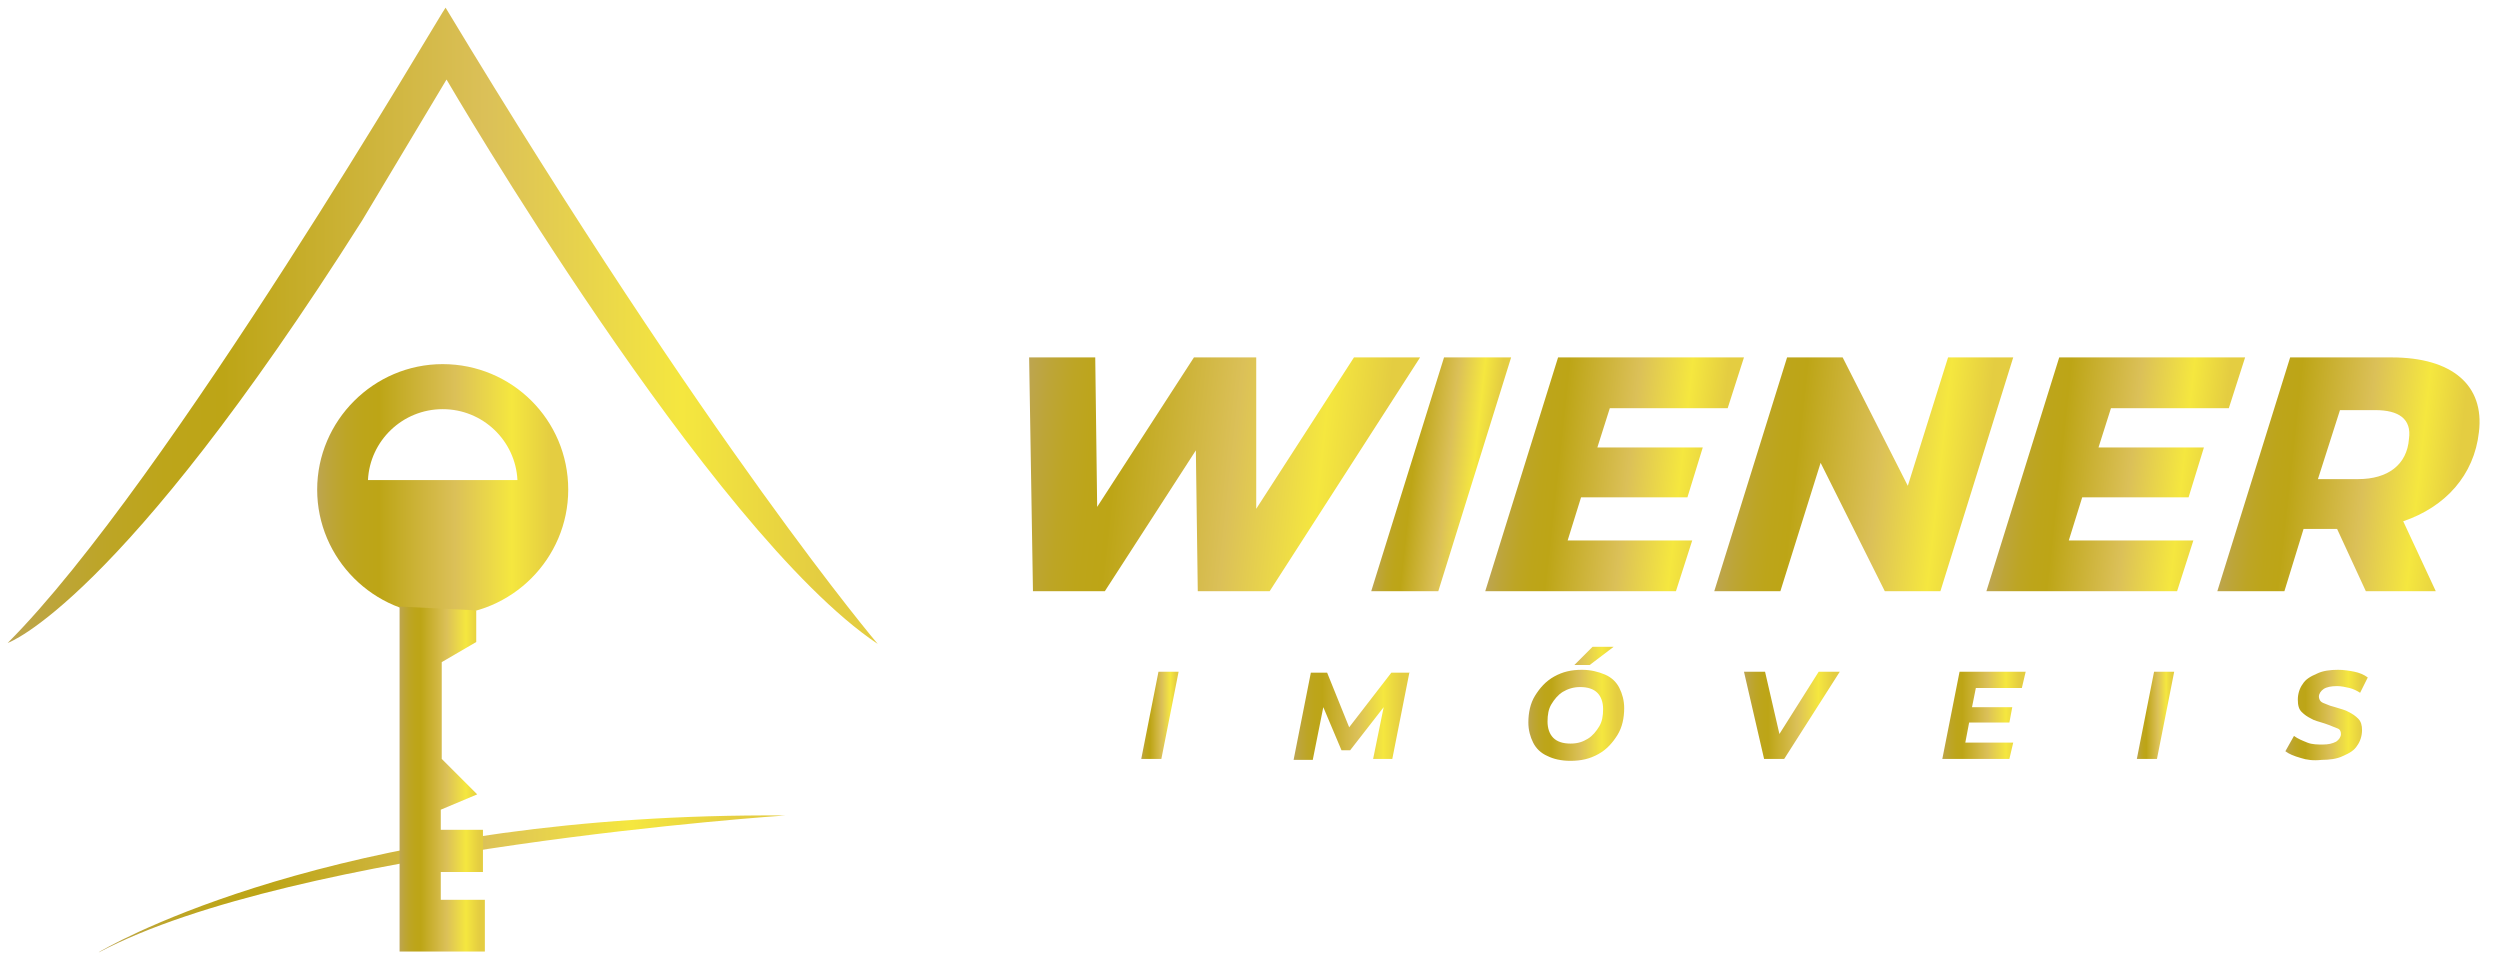 <?xml version="1.0" encoding="utf-8"?>
<!-- Generator: Adobe Illustrator 23.1.0, SVG Export Plug-In . SVG Version: 6.00 Build 0)  -->
<svg version="1.1" id="Layer_1" xmlns="http://www.w3.org/2000/svg" xmlns:xlink="http://www.w3.org/1999/xlink" x="0px" y="0px"
	 width="260.9px" height="100px" viewBox="0 0 260.9 100" style="enable-background:new 0 0 260.9 100;" xml:space="preserve">
<style type="text/css">
	.st0{fill:url(#SVGID_1_);}
	.st1{fill:url(#SVGID_2_);}
	.st2{fill:#E9C727;}
	.st3{fill:url(#SVGID_3_);}
	.st4{fill:url(#SVGID_4_);}
	.st5{fill:url(#SVGID_5_);}
	.st6{fill:url(#SVGID_6_);}
	.st7{fill:url(#SVGID_7_);}
	.st8{fill:url(#SVGID_8_);}
	.st9{fill:url(#SVGID_9_);}
	.st10{fill:url(#SVGID_10_);}
	.st11{fill:url(#SVGID_11_);}
	.st12{fill:url(#SVGID_12_);}
	.st13{fill:url(#SVGID_13_);}
	.st14{fill:url(#SVGID_14_);}
	.st15{fill:url(#SVGID_15_);}
	.st16{fill:url(#SVGID_16_);}
	.st17{fill:url(#SVGID_17_);}
	.st18{fill:url(#SVGID_18_);}
	.st19{fill:url(#SVGID_19_);}
	.st20{fill:url(#SVGID_20_);}
	.st21{fill:url(#SVGID_21_);}
	.st22{fill:url(#SVGID_22_);}
	.st23{fill:url(#SVGID_23_);}
	.st24{fill:#F3903F;}
	.st25{fill:none;}
	.st26{fill:url(#SVGID_24_);}
	.st27{fill:url(#SVGID_25_);}
	.st28{fill:url(#SVGID_26_);}
	.st29{fill:url(#SVGID_27_);}
	.st30{fill:url(#SVGID_28_);}
	.st31{fill:url(#SVGID_29_);}
	.st32{fill:url(#SVGID_30_);}
	.st33{fill:url(#SVGID_31_);}
	.st34{fill:url(#SVGID_32_);}
	.st35{fill:url(#SVGID_33_);}
	.st36{fill:url(#SVGID_34_);}
	.st37{fill:url(#SVGID_35_);}
	.st38{fill:url(#SVGID_36_);}
	.st39{fill:url(#SVGID_37_);}
	.st40{fill:url(#SVGID_38_);}
	.st41{fill:url(#SVGID_39_);}
	.st42{fill:url(#SVGID_40_);}
	.st43{fill:url(#SVGID_41_);}
	.st44{fill:url(#SVGID_42_);}
	.st45{fill:url(#SVGID_43_);}
	.st46{fill:url(#SVGID_44_);}
	.st47{fill:url(#SVGID_45_);}
	.st48{fill:url(#SVGID_46_);}
	.st49{fill:url(#SVGID_47_);}
	.st50{fill:url(#SVGID_48_);}
	.st51{fill:url(#SVGID_49_);}
	.st52{fill:url(#SVGID_50_);}
	.st53{fill:url(#SVGID_51_);}
	.st54{fill:url(#SVGID_52_);}
	.st55{fill:url(#SVGID_53_);}
	.st56{fill:url(#SVGID_54_);}
	.st57{fill:url(#SVGID_55_);}
	.st58{fill:url(#SVGID_56_);}
	.st59{fill:url(#SVGID_57_);}
	.st60{fill:url(#SVGID_58_);}
	.st61{fill:url(#SVGID_59_);}
	.st62{fill:url(#SVGID_60_);}
	.st63{fill:url(#SVGID_61_);}
	.st64{fill:url(#SVGID_62_);}
	.st65{fill:url(#SVGID_63_);}
	.st66{fill:url(#SVGID_64_);}
	.st67{fill:url(#SVGID_65_);}
	.st68{fill:url(#SVGID_66_);}
	.st69{fill:url(#SVGID_67_);}
	.st70{fill:url(#SVGID_68_);}
	.st71{fill:url(#SVGID_69_);}
	.st72{fill:url(#SVGID_70_);}
	.st73{fill:url(#SVGID_71_);}
	.st74{fill:url(#SVGID_72_);}
	.st75{fill:url(#SVGID_73_);}
	.st76{fill:url(#SVGID_74_);}
	.st77{fill:url(#SVGID_75_);}
	.st78{fill:url(#SVGID_76_);}
	.st79{fill:url(#SVGID_77_);}
	.st80{fill:url(#SVGID_78_);}
	.st81{fill:url(#SVGID_79_);}
	.st82{fill:url(#SVGID_80_);}
	.st83{fill:url(#SVGID_81_);}
	.st84{fill:url(#SVGID_82_);}
	.st85{fill:url(#SVGID_83_);}
	.st86{fill:url(#SVGID_84_);}
</style>
<g>
</g>
<g>
	<g>
		<g>
			<linearGradient id="SVGID_1_" gradientUnits="userSpaceOnUse" x1="119.077" y1="74.654" x2="123.011" y2="74.654">
				<stop  offset="0" style="stop-color:#BDA551"/>
				<stop  offset="5.724177e-02" style="stop-color:#BDA538"/>
				<stop  offset="0.118" style="stop-color:#BDA525"/>
				<stop  offset="0.181" style="stop-color:#BDA51A"/>
				<stop  offset="0.248" style="stop-color:#BDA516"/>
				<stop  offset="0.55" style="stop-color:#DBC058"/>
				<stop  offset="0.776" style="stop-color:#F5E73F"/>
				<stop  offset="0.932" style="stop-color:#E4CD41"/>
			</linearGradient>
			<path class="st0" d="M120.9,70.1h2.1l-1.8,9.1h-2.1L120.9,70.1z"/>
			<linearGradient id="SVGID_2_" gradientUnits="userSpaceOnUse" x1="135.019" y1="74.654" x2="147.067" y2="74.654">
				<stop  offset="0" style="stop-color:#BDA551"/>
				<stop  offset="5.724177e-02" style="stop-color:#BDA538"/>
				<stop  offset="0.118" style="stop-color:#BDA525"/>
				<stop  offset="0.181" style="stop-color:#BDA51A"/>
				<stop  offset="0.248" style="stop-color:#BDA516"/>
				<stop  offset="0.55" style="stop-color:#DBC058"/>
				<stop  offset="0.776" style="stop-color:#F5E73F"/>
				<stop  offset="0.932" style="stop-color:#E4CD41"/>
			</linearGradient>
			<path class="st1" d="M147.1,70.1l-1.8,9.1h-2l1.1-5.4l-3.5,4.5H140l-1.9-4.5l-1.1,5.5h-2l1.8-9.1h1.7l2.3,5.7l4.4-5.7H147.1z"/>
			<linearGradient id="SVGID_3_" gradientUnits="userSpaceOnUse" x1="159.387" y1="73.419" x2="169.436" y2="73.419">
				<stop  offset="0" style="stop-color:#BDA551"/>
				<stop  offset="5.724177e-02" style="stop-color:#BDA538"/>
				<stop  offset="0.118" style="stop-color:#BDA525"/>
				<stop  offset="0.181" style="stop-color:#BDA51A"/>
				<stop  offset="0.248" style="stop-color:#BDA516"/>
				<stop  offset="0.55" style="stop-color:#DBC058"/>
				<stop  offset="0.776" style="stop-color:#F5E73F"/>
				<stop  offset="0.932" style="stop-color:#E4CD41"/>
			</linearGradient>
			<path class="st3" d="M161.5,78.9c-0.7-0.3-1.2-0.8-1.5-1.4s-0.5-1.3-0.5-2.1c0-1,0.2-2,0.7-2.8c0.5-0.8,1.1-1.5,2-2
				c0.9-0.5,1.8-0.7,2.9-0.7c0.9,0,1.7,0.2,2.4,0.5c0.7,0.3,1.2,0.8,1.5,1.4s0.5,1.3,0.5,2.1c0,1-0.2,2-0.7,2.8
				c-0.5,0.8-1.1,1.5-2,2c-0.9,0.5-1.8,0.7-2.9,0.7C162.9,79.4,162.1,79.2,161.5,78.9z M165.7,77.1c0.5-0.3,0.9-0.8,1.2-1.3
				c0.3-0.5,0.4-1.1,0.4-1.8c0-0.7-0.2-1.3-0.6-1.7c-0.4-0.4-1-0.6-1.8-0.6c-0.7,0-1.3,0.2-1.8,0.5c-0.5,0.3-0.9,0.8-1.2,1.3
				c-0.3,0.5-0.4,1.1-0.4,1.8c0,0.7,0.2,1.3,0.6,1.7c0.4,0.4,1,0.6,1.8,0.6C164.7,77.6,165.2,77.4,165.7,77.1z M166.2,67.5h2.2
				l-2.5,1.9h-1.6L166.2,67.5z"/>
			<linearGradient id="SVGID_4_" gradientUnits="userSpaceOnUse" x1="182.068" y1="74.654" x2="191.999" y2="74.654">
				<stop  offset="0" style="stop-color:#BDA551"/>
				<stop  offset="5.724177e-02" style="stop-color:#BDA538"/>
				<stop  offset="0.118" style="stop-color:#BDA525"/>
				<stop  offset="0.181" style="stop-color:#BDA51A"/>
				<stop  offset="0.248" style="stop-color:#BDA516"/>
				<stop  offset="0.55" style="stop-color:#DBC058"/>
				<stop  offset="0.776" style="stop-color:#F5E73F"/>
				<stop  offset="0.932" style="stop-color:#E4CD41"/>
			</linearGradient>
			<path class="st4" d="M192,70.1l-5.8,9.1h-2.1l-2.1-9.1h2.2l1.5,6.5l4.1-6.5H192z"/>
			<linearGradient id="SVGID_5_" gradientUnits="userSpaceOnUse" x1="202.619" y1="74.654" x2="211.304" y2="74.654">
				<stop  offset="0" style="stop-color:#BDA551"/>
				<stop  offset="5.724177e-02" style="stop-color:#BDA538"/>
				<stop  offset="0.118" style="stop-color:#BDA525"/>
				<stop  offset="0.181" style="stop-color:#BDA51A"/>
				<stop  offset="0.248" style="stop-color:#BDA516"/>
				<stop  offset="0.55" style="stop-color:#DBC058"/>
				<stop  offset="0.776" style="stop-color:#F5E73F"/>
				<stop  offset="0.932" style="stop-color:#E4CD41"/>
			</linearGradient>
			<path class="st5" d="M206.2,71.8l-0.4,2h4.2l-0.3,1.6h-4.2l-0.4,2.1h5l-0.4,1.7h-7l1.8-9.1h6.9l-0.4,1.7H206.2z"/>
			<linearGradient id="SVGID_6_" gradientUnits="userSpaceOnUse" x1="223.014" y1="74.654" x2="226.948" y2="74.654">
				<stop  offset="0" style="stop-color:#BDA551"/>
				<stop  offset="5.724177e-02" style="stop-color:#BDA538"/>
				<stop  offset="0.118" style="stop-color:#BDA525"/>
				<stop  offset="0.181" style="stop-color:#BDA51A"/>
				<stop  offset="0.248" style="stop-color:#BDA516"/>
				<stop  offset="0.55" style="stop-color:#DBC058"/>
				<stop  offset="0.776" style="stop-color:#F5E73F"/>
				<stop  offset="0.932" style="stop-color:#E4CD41"/>
			</linearGradient>
			<path class="st6" d="M224.8,70.1h2.1l-1.8,9.1H223L224.8,70.1z"/>
			<linearGradient id="SVGID_7_" gradientUnits="userSpaceOnUse" x1="238.476" y1="74.654" x2="247.006" y2="74.654">
				<stop  offset="0" style="stop-color:#BDA551"/>
				<stop  offset="5.724177e-02" style="stop-color:#BDA538"/>
				<stop  offset="0.118" style="stop-color:#BDA525"/>
				<stop  offset="0.181" style="stop-color:#BDA51A"/>
				<stop  offset="0.248" style="stop-color:#BDA516"/>
				<stop  offset="0.55" style="stop-color:#DBC058"/>
				<stop  offset="0.776" style="stop-color:#F5E73F"/>
				<stop  offset="0.932" style="stop-color:#E4CD41"/>
			</linearGradient>
			<path class="st7" d="M240.1,79.1c-0.7-0.2-1.2-0.4-1.6-0.7l0.9-1.6c0.4,0.3,0.9,0.5,1.4,0.7c0.5,0.2,1.1,0.2,1.6,0.2
				c0.6,0,1-0.1,1.4-0.3c0.3-0.2,0.5-0.5,0.5-0.8c0-0.3-0.1-0.5-0.4-0.6c-0.3-0.1-0.7-0.3-1.3-0.5c-0.6-0.2-1.1-0.3-1.4-0.5
				c-0.4-0.2-0.7-0.4-1-0.7c-0.3-0.3-0.4-0.7-0.4-1.3c0-0.6,0.2-1.2,0.5-1.6c0.3-0.5,0.8-0.8,1.5-1.1c0.6-0.3,1.4-0.4,2.2-0.4
				c0.6,0,1.2,0.1,1.7,0.2c0.5,0.1,1,0.3,1.4,0.6l-0.8,1.6c-0.3-0.2-0.7-0.4-1.1-0.5c-0.4-0.1-0.9-0.2-1.3-0.2
				c-0.6,0-1.1,0.1-1.4,0.3c-0.3,0.2-0.5,0.5-0.5,0.8c0,0.2,0.1,0.4,0.2,0.5c0.1,0.1,0.3,0.2,0.6,0.3c0.2,0.1,0.5,0.2,0.9,0.3
				c0.6,0.2,1.1,0.3,1.4,0.5c0.4,0.2,0.7,0.4,1,0.7c0.3,0.3,0.4,0.7,0.4,1.2c0,0.6-0.2,1.2-0.5,1.6c-0.3,0.5-0.8,0.8-1.5,1.1
				c-0.6,0.3-1.4,0.4-2.2,0.4C241.4,79.4,240.7,79.3,240.1,79.1z"/>
		</g>
		<g>
			<g>
				
					<linearGradient id="SVGID_8_" gradientUnits="userSpaceOnUse" x1="88.309" y1="49.52" x2="129.137" y2="49.52" gradientTransform="matrix(1 0 -0.109 1 23.146 0)">
					<stop  offset="0" style="stop-color:#BDA551"/>
					<stop  offset="5.724177e-02" style="stop-color:#BDA538"/>
					<stop  offset="0.118" style="stop-color:#BDA525"/>
					<stop  offset="0.181" style="stop-color:#BDA51A"/>
					<stop  offset="0.248" style="stop-color:#BDA516"/>
					<stop  offset="0.55" style="stop-color:#DBC058"/>
					<stop  offset="0.776" style="stop-color:#F5E73F"/>
					<stop  offset="0.932" style="stop-color:#E4CD41"/>
				</linearGradient>
				<path class="st8" d="M148.2,37.3l-15.7,24.4H125L124.8,47l-9.5,14.7h-7.5l-0.4-24.4h6.9l0.2,15.6l10.1-15.6h6.5l0,15.8
					l10.2-15.8H148.2z"/>
				
					<linearGradient id="SVGID_9_" gradientUnits="userSpaceOnUse" x1="126.688" y1="49.52" x2="138.667" y2="49.52" gradientTransform="matrix(1 0 -0.109 1 23.146 0)">
					<stop  offset="0" style="stop-color:#BDA551"/>
					<stop  offset="5.724177e-02" style="stop-color:#BDA538"/>
					<stop  offset="0.118" style="stop-color:#BDA525"/>
					<stop  offset="0.181" style="stop-color:#BDA51A"/>
					<stop  offset="0.248" style="stop-color:#BDA516"/>
					<stop  offset="0.55" style="stop-color:#DBC058"/>
					<stop  offset="0.776" style="stop-color:#F5E73F"/>
					<stop  offset="0.932" style="stop-color:#E4CD41"/>
				</linearGradient>
				<path class="st9" d="M150.7,37.3h7l-7.6,24.4h-7L150.7,37.3z"/>
				
					<linearGradient id="SVGID_10_" gradientUnits="userSpaceOnUse" x1="138.701" y1="49.52" x2="163.084" y2="49.52" gradientTransform="matrix(1 0 -0.109 1 23.146 0)">
					<stop  offset="0" style="stop-color:#BDA551"/>
					<stop  offset="5.724177e-02" style="stop-color:#BDA538"/>
					<stop  offset="0.118" style="stop-color:#BDA525"/>
					<stop  offset="0.181" style="stop-color:#BDA51A"/>
					<stop  offset="0.248" style="stop-color:#BDA516"/>
					<stop  offset="0.55" style="stop-color:#DBC058"/>
					<stop  offset="0.776" style="stop-color:#F5E73F"/>
					<stop  offset="0.932" style="stop-color:#E4CD41"/>
				</linearGradient>
				<path class="st10" d="M168,42.6l-1.3,4.1h11l-1.6,5.2h-11.1l-1.4,4.5h13l-1.7,5.3h-19.9l7.6-24.4h19.4l-1.7,5.3H168z"/>
				
					<linearGradient id="SVGID_11_" gradientUnits="userSpaceOnUse" x1="162.515" y1="49.52" x2="191.046" y2="49.52" gradientTransform="matrix(1 0 -0.109 1 23.146 0)">
					<stop  offset="0" style="stop-color:#BDA551"/>
					<stop  offset="5.724177e-02" style="stop-color:#BDA538"/>
					<stop  offset="0.118" style="stop-color:#BDA525"/>
					<stop  offset="0.181" style="stop-color:#BDA51A"/>
					<stop  offset="0.248" style="stop-color:#BDA516"/>
					<stop  offset="0.55" style="stop-color:#DBC058"/>
					<stop  offset="0.776" style="stop-color:#F5E73F"/>
					<stop  offset="0.932" style="stop-color:#E4CD41"/>
				</linearGradient>
				<path class="st11" d="M210.1,37.3l-7.6,24.4h-5.8L190,48.3l-4.2,13.4h-6.9l7.6-24.4h5.8l6.8,13.4l4.2-13.4H210.1z"/>
				
					<linearGradient id="SVGID_12_" gradientUnits="userSpaceOnUse" x1="191.078" y1="49.52" x2="215.461" y2="49.52" gradientTransform="matrix(1 0 -0.109 1 23.146 0)">
					<stop  offset="0" style="stop-color:#BDA551"/>
					<stop  offset="5.724177e-02" style="stop-color:#BDA538"/>
					<stop  offset="0.118" style="stop-color:#BDA525"/>
					<stop  offset="0.181" style="stop-color:#BDA51A"/>
					<stop  offset="0.248" style="stop-color:#BDA516"/>
					<stop  offset="0.55" style="stop-color:#DBC058"/>
					<stop  offset="0.776" style="stop-color:#F5E73F"/>
					<stop  offset="0.932" style="stop-color:#E4CD41"/>
				</linearGradient>
				<path class="st12" d="M220.3,42.6l-1.3,4.1h11l-1.6,5.2h-11.1l-1.4,4.5h13l-1.7,5.3h-19.9l7.6-24.4h19.4l-1.7,5.3H220.3z"/>
				
					<linearGradient id="SVGID_13_" gradientUnits="userSpaceOnUse" x1="214.893" y1="49.52" x2="240.445" y2="49.52" gradientTransform="matrix(1 0 -0.109 1 23.146 0)">
					<stop  offset="0" style="stop-color:#BDA551"/>
					<stop  offset="5.724177e-02" style="stop-color:#BDA538"/>
					<stop  offset="0.118" style="stop-color:#BDA525"/>
					<stop  offset="0.181" style="stop-color:#BDA51A"/>
					<stop  offset="0.248" style="stop-color:#BDA516"/>
					<stop  offset="0.55" style="stop-color:#DBC058"/>
					<stop  offset="0.776" style="stop-color:#F5E73F"/>
					<stop  offset="0.932" style="stop-color:#E4CD41"/>
				</linearGradient>
				<path class="st13" d="M250.8,54.4l3.4,7.3h-7.3l-3-6.5h-3.5l-2,6.5h-7l7.6-24.4h10.6c6.3,0,9.7,2.9,9.1,7.8
					C258.2,49.6,255.2,52.9,250.8,54.4z M247.9,42.8h-3.7l-2.3,7.2h4.2c3.1,0,5.1-1.5,5.3-4.2C251.7,43.7,250.3,42.8,247.9,42.8z"/>
			</g>
		</g>
	</g>
	<g>
		<linearGradient id="SVGID_14_" gradientUnits="userSpaceOnUse" x1="0.765" y1="33.951" x2="91.56" y2="33.951">
			<stop  offset="0" style="stop-color:#BDA551"/>
			<stop  offset="5.724177e-02" style="stop-color:#BDA538"/>
			<stop  offset="0.118" style="stop-color:#BDA525"/>
			<stop  offset="0.181" style="stop-color:#BDA51A"/>
			<stop  offset="0.248" style="stop-color:#BDA516"/>
			<stop  offset="0.55" style="stop-color:#DBC058"/>
			<stop  offset="0.776" style="stop-color:#F5E73F"/>
			<stop  offset="0.932" style="stop-color:#E4CD41"/>
		</linearGradient>
		<path class="st14" d="M0.8,67.1c0,0,11.6-4,37-44.1l8.8-14.7c0,0,27.5,47.2,45,58.9c0,0-17.3-20.3-45.1-66.4
			C46.4,0.7,17.5,50.4,0.8,67.1z"/>
		<linearGradient id="SVGID_15_" gradientUnits="userSpaceOnUse" x1="33.069" y1="51.048" x2="59.256" y2="51.048">
			<stop  offset="0" style="stop-color:#BDA551"/>
			<stop  offset="5.724177e-02" style="stop-color:#BDA538"/>
			<stop  offset="0.118" style="stop-color:#BDA525"/>
			<stop  offset="0.181" style="stop-color:#BDA51A"/>
			<stop  offset="0.248" style="stop-color:#BDA516"/>
			<stop  offset="0.55" style="stop-color:#DBC058"/>
			<stop  offset="0.776" style="stop-color:#F5E73F"/>
			<stop  offset="0.932" style="stop-color:#E4CD41"/>
		</linearGradient>
		<path class="st15" d="M46.2,38c-7.2,0-13.1,5.9-13.1,13.1c0,7.2,5.9,13.1,13.1,13.1c7.2,0,13.1-5.9,13.1-13.1
			C59.3,43.8,53.4,38,46.2,38z M38.4,50.1c0.2-4.1,3.6-7.4,7.8-7.4s7.6,3.3,7.8,7.4H38.4z"/>
		<linearGradient id="SVGID_16_" gradientUnits="userSpaceOnUse" x1="10.305" y1="92.251" x2="82.021" y2="92.251">
			<stop  offset="0" style="stop-color:#BDA551"/>
			<stop  offset="5.724177e-02" style="stop-color:#BDA538"/>
			<stop  offset="0.118" style="stop-color:#BDA525"/>
			<stop  offset="0.181" style="stop-color:#BDA51A"/>
			<stop  offset="0.248" style="stop-color:#BDA516"/>
			<stop  offset="0.55" style="stop-color:#DBC058"/>
			<stop  offset="0.776" style="stop-color:#F5E73F"/>
			<stop  offset="0.932" style="stop-color:#E4CD41"/>
		</linearGradient>
		<path class="st16" d="M10.3,99.4c0,0,0.1-0.1,0.3-0.2c3-1.7,26.9-14.4,71.4-14.1C82,85.1,30.8,88.5,10.3,99.4z"/>
		<linearGradient id="SVGID_17_" gradientUnits="userSpaceOnUse" x1="41.701" y1="81.313" x2="50.624" y2="81.313">
			<stop  offset="0" style="stop-color:#BDA551"/>
			<stop  offset="5.724177e-02" style="stop-color:#BDA538"/>
			<stop  offset="0.118" style="stop-color:#BDA525"/>
			<stop  offset="0.181" style="stop-color:#BDA51A"/>
			<stop  offset="0.248" style="stop-color:#BDA516"/>
			<stop  offset="0.55" style="stop-color:#DBC058"/>
			<stop  offset="0.776" style="stop-color:#F5E73F"/>
			<stop  offset="0.932" style="stop-color:#E4CD41"/>
		</linearGradient>
		<polygon class="st17" points="41.7,63.3 41.7,99.3 50.6,99.3 50.6,93.9 46,93.9 46,91 50.4,91 50.4,86.6 46,86.6 46,84.5 
			49.8,82.9 46.1,79.2 46.1,69.1 49.7,67 49.7,63.7 		"/>
	</g>
</g>
</svg>
